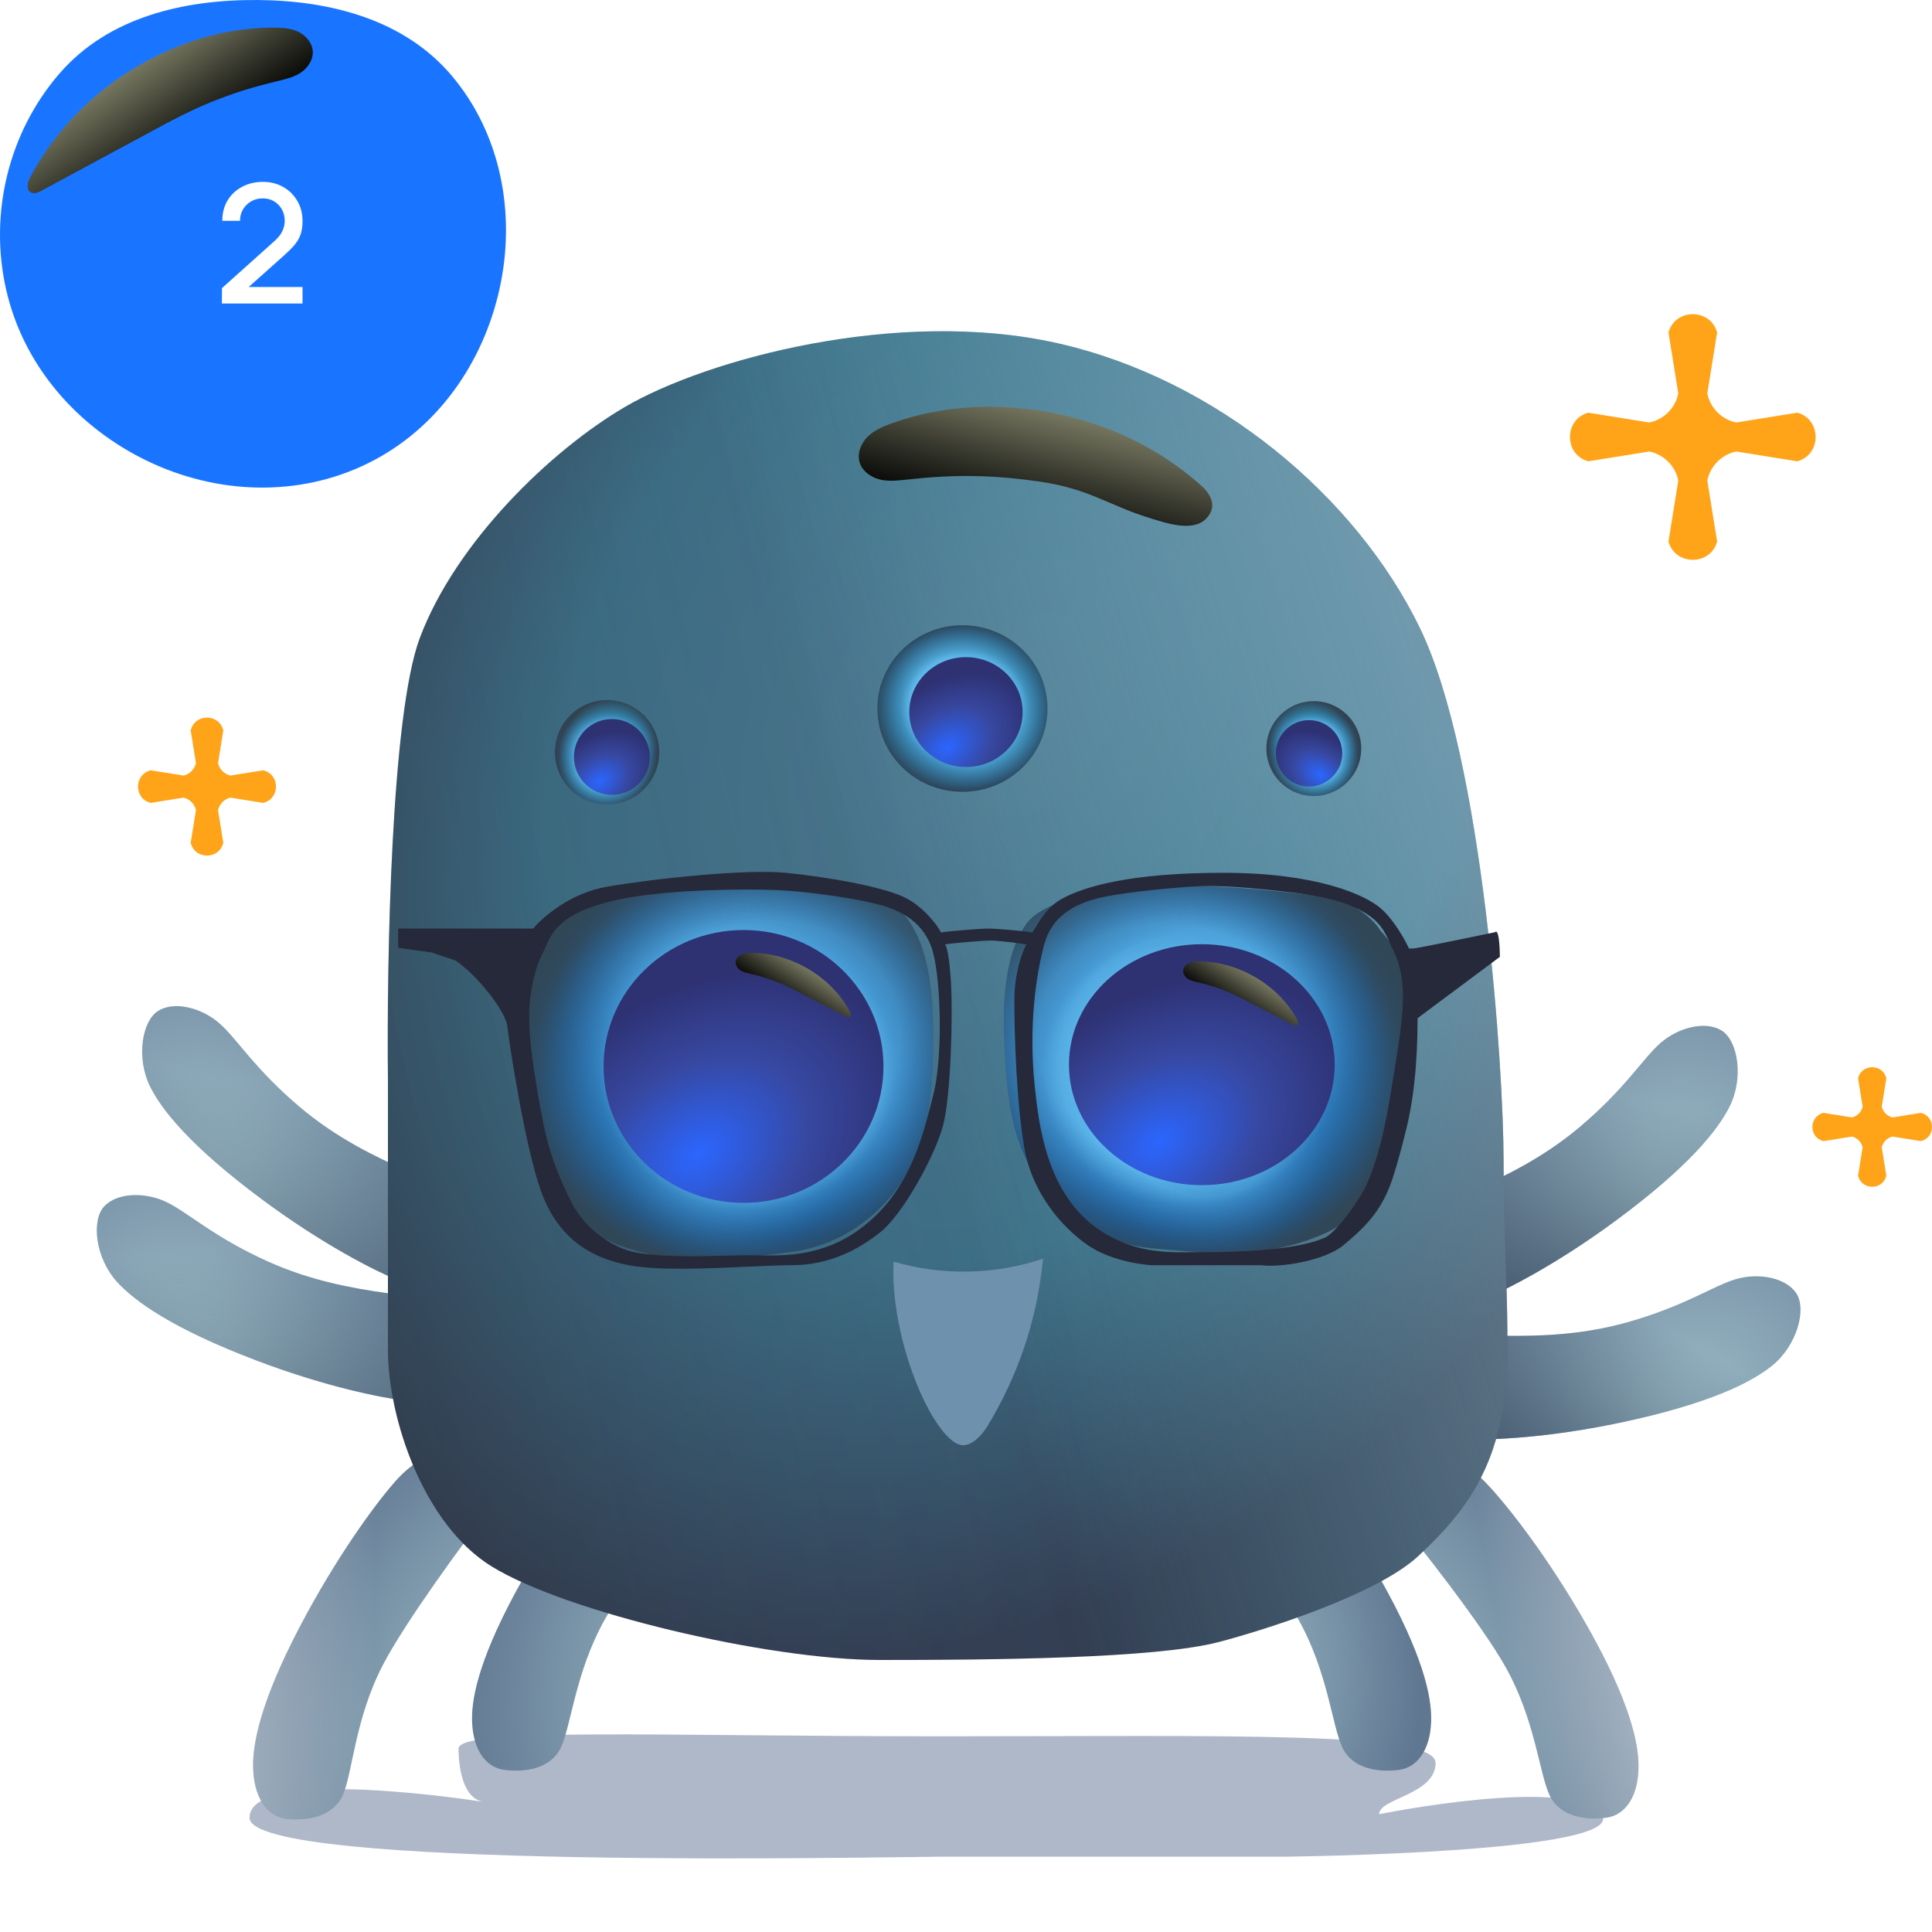 <svg width="210" height="210" viewBox="0 0 210 210" fill="none" xmlns="http://www.w3.org/2000/svg">
<g clip-path="url(#clip0_1425_535)">
<path fill-rule="evenodd" clip-rule="evenodd" d="M27.963 0.001C35.913 0.051 43.961 2.132 49.106 8.232C54.432 14.546 56.078 23.163 54.329 31.257C52.556 39.458 47.491 46.666 40 50.356C32.453 54.074 23.624 53.758 16.04 50.117C8.419 46.458 2.542 39.756 0.665 31.471C-1.212 23.188 0.935 14.365 6.487 7.965C11.766 1.879 19.936 -0.049 27.963 0.001Z" fill="#1975FF"/>
<g style="mix-blend-mode:screen">
<path d="M29.682 3C30.604 3 31.548 3.047 32.402 3.442C33.234 3.838 33.953 4.653 33.998 5.608C34.043 6.586 33.368 7.494 32.559 7.983C31.75 8.472 30.783 8.658 29.862 8.891C25.523 9.939 22.084 11.266 18.127 13.384C13.586 15.829 9.046 18.274 4.527 20.719C4.145 20.928 3.65 21.138 3.291 20.882C2.796 20.533 3.021 19.741 3.313 19.205C7.067 12.197 13.362 7.121 20.645 4.56C23.522 3.559 26.602 3 29.682 3Z" fill="url(#paint0_linear_1425_535)"/>
</g>
<path d="M24.118 32.991L24.127 31.317L29.77 26.259C30.226 25.857 30.535 25.473 30.697 25.107C30.865 24.741 30.949 24.375 30.949 24.009C30.949 23.547 30.847 23.133 30.643 22.767C30.439 22.395 30.157 22.101 29.797 21.885C29.437 21.669 29.023 21.561 28.555 21.561C28.075 21.561 27.646 21.675 27.268 21.903C26.896 22.125 26.605 22.422 26.395 22.794C26.185 23.166 26.083 23.568 26.089 24H24.163C24.163 23.16 24.352 22.425 24.73 21.795C25.114 21.159 25.639 20.664 26.305 20.31C26.971 19.95 27.733 19.77 28.591 19.77C29.407 19.77 30.139 19.956 30.787 20.328C31.435 20.694 31.945 21.198 32.317 21.84C32.695 22.482 32.884 23.214 32.884 24.036C32.884 24.63 32.806 25.134 32.65 25.548C32.494 25.962 32.26 26.346 31.948 26.7C31.636 27.054 31.246 27.438 30.778 27.852L26.422 31.74L26.215 31.2H32.884V32.991H24.118Z" fill="white"/>
<path d="M205.035 117.209C204.646 115.597 202.354 115.597 201.965 117.209L202.461 120.296C202.322 120.872 201.872 121.322 201.296 121.461L198.209 120.965C196.597 121.354 196.597 123.646 198.209 124.035L201.296 123.539C201.872 123.678 202.322 124.128 202.461 124.704L201.965 127.791C202.354 129.403 204.646 129.403 205.035 127.791L204.539 124.704C204.678 124.128 205.128 123.678 205.704 123.539L208.791 124.035C210.403 123.646 210.403 121.354 208.791 120.965L205.704 121.461C205.128 121.322 204.678 120.872 204.539 120.296L205.035 117.209Z" fill="#FFA319"/>
<path d="M187.307 36.103C186.469 32.632 181.531 32.632 180.693 36.103L181.762 42.754C181.462 43.994 180.494 44.962 179.253 45.262L172.603 44.193C169.132 45.031 169.132 49.969 172.603 50.807L179.253 49.738C180.494 50.038 181.462 51.006 181.762 52.246L180.693 58.897C181.531 62.368 186.469 62.368 187.307 58.897L186.238 52.246C186.538 51.006 187.506 50.038 188.747 49.738L195.397 50.807C198.868 49.969 198.868 45.031 195.397 44.193L188.747 45.262C187.506 44.962 186.538 43.994 186.238 42.754L187.307 36.103Z" fill="#FFA319" stroke="white" stroke-width="1.3"/>
<path d="M24.271 79.395C23.823 77.535 21.177 77.535 20.729 79.395L21.301 82.957C21.141 83.622 20.622 84.141 19.957 84.301L16.395 83.729C14.535 84.177 14.535 86.823 16.395 87.271L19.957 86.699C20.622 86.859 21.141 87.378 21.301 88.043L20.729 91.605C21.177 93.465 23.823 93.465 24.271 91.605L23.699 88.043C23.859 87.378 24.378 86.859 25.043 86.699L28.605 87.271C30.465 86.823 30.465 84.177 28.605 83.729L25.043 84.301C24.378 84.141 23.859 83.622 23.699 82.957L24.271 79.395Z" fill="#FFA319"/>
<g filter="url(#filter0_f_1425_535)">
<path d="M102.429 188.728C132.943 188.728 156.043 188.151 156.043 191.615C156.043 195.078 149.904 195.463 149.904 197.195C149.904 197.195 170.776 192.962 174.05 197.195C177.324 201.429 139.672 201.814 139.672 201.814H102.429C97.109 201.814 27.124 203.353 27.124 197.58C27.124 191.807 52.499 195.848 52.499 195.848C49.86 195.354 49.839 190.642 49.839 190.075C49.839 187.737 71.915 188.728 102.429 188.728Z" fill="#AFB8C9"/>
</g>
<path d="M33.364 175.363C37.267 168.201 41.315 162.777 43.339 160.607C45.767 158.003 50.053 156.309 51.579 158.003C52.967 159.044 53.314 162.343 53.314 163.862C50.423 167.623 44.033 176.318 41.604 181.005C38.568 186.864 38.327 192.723 37.267 195.11C36.207 197.497 33.364 197.931 31.195 197.714C29.027 197.497 27.509 195.327 27.509 191.855C27.509 189.034 28.619 184.068 33.364 175.363Z" fill="url(#paint1_radial_1425_535)"/>
<path d="M33.364 175.363C37.267 168.201 41.315 162.777 43.339 160.607C45.767 158.003 50.053 156.309 51.579 158.003C52.967 159.044 53.314 162.343 53.314 163.862C50.423 167.623 44.033 176.318 41.604 181.005C38.568 186.864 38.327 192.723 37.267 195.11C36.207 197.497 33.364 197.931 31.195 197.714C29.027 197.497 27.509 195.327 27.509 191.855C27.509 189.034 28.619 184.068 33.364 175.363Z" fill="url(#paint2_linear_1425_535)"/>
<path d="M171.716 175.343C167.588 168.323 163.372 163.039 161.282 160.939C158.773 158.418 154.439 156.866 152.97 158.605C151.617 159.689 151.377 162.992 151.425 164.507C154.433 168.168 161.093 176.639 163.668 181.238C166.888 186.987 167.316 192.825 168.451 195.173C169.587 197.521 172.44 197.863 174.598 197.577C176.756 197.291 178.203 195.077 178.091 191.612C178.001 188.797 176.733 183.877 171.716 175.343Z" fill="url(#paint3_radial_1425_535)"/>
<path d="M171.716 175.343C167.588 168.323 163.372 163.039 161.282 160.939C158.773 158.418 154.439 156.866 152.97 158.605C151.617 159.689 151.377 162.992 151.425 164.507C154.433 168.168 161.093 176.639 163.668 181.238C166.888 186.987 167.316 192.825 168.451 195.173C169.587 197.521 172.44 197.863 174.598 197.577C176.756 197.291 178.203 195.077 178.091 191.612C178.001 188.797 176.733 183.877 171.716 175.343Z" fill="url(#paint4_linear_1425_535)"/>
<path d="M149.184 170.143C145.057 163.122 140.841 157.839 138.75 155.739C136.242 153.218 131.908 151.665 130.438 153.405C129.086 154.489 128.845 157.791 128.894 159.307C131.902 162.968 138.561 171.438 141.137 176.038C144.356 181.787 144.785 187.625 145.92 189.973C147.055 192.321 149.908 192.663 152.067 192.377C154.225 192.091 155.671 189.876 155.56 186.412C155.469 183.597 154.202 178.677 149.184 170.143Z" fill="url(#paint5_radial_1425_535)"/>
<path d="M57.689 170.143C61.816 163.122 66.032 157.839 68.123 155.739C70.632 153.218 74.966 151.665 76.435 153.405C77.787 154.489 78.028 157.791 77.979 159.307C74.971 162.968 68.312 171.438 65.736 176.038C62.517 181.787 62.088 187.625 60.953 189.973C59.818 192.321 56.965 192.663 54.806 192.377C52.648 192.091 51.202 189.876 51.313 186.412C51.404 183.597 52.672 178.677 57.689 170.143Z" fill="url(#paint6_radial_1425_535)"/>
<path d="M28.616 130.474C35.106 135.272 40.663 138.094 43.34 139.196C46.551 140.517 51.948 140.533 52.48 138.372C53.187 136.854 53.891 133.65 51.556 131.06C49.222 128.471 40.494 126.963 32.699 120.42C27.681 116.208 25.779 112.905 23.82 111.205C21.86 109.505 18.904 108.784 17.171 109.888C15.437 110.992 14.767 114.993 16.316 118.112C17.574 120.646 20.727 124.642 28.616 130.474Z" fill="url(#paint7_radial_1425_535)"/>
<path d="M28.616 130.474C35.106 135.272 40.663 138.094 43.34 139.196C46.551 140.517 51.948 140.533 52.48 138.372C53.187 136.854 53.891 133.65 51.556 131.06C49.222 128.471 40.494 126.963 32.699 120.42C27.681 116.208 25.779 112.905 23.82 111.205C21.86 109.505 18.904 108.784 17.171 109.888C15.437 110.992 14.767 114.993 16.316 118.112C17.574 120.646 20.727 124.642 28.616 130.474Z" fill="url(#paint8_linear_1425_535)"/>
<path d="M27.882 147.885C35.427 150.747 41.54 151.961 44.415 152.297C47.864 152.7 53.062 151.256 52.989 149.031C53.258 147.379 53.068 144.104 50.12 142.243C47.171 140.383 38.363 141.292 29.088 137.102C23.119 134.406 20.394 131.741 18.047 130.635C15.7 129.528 12.661 129.634 11.291 131.166C9.922 132.697 10.36 136.729 12.696 139.313C14.593 141.412 18.71 144.406 27.882 147.885Z" fill="url(#paint9_radial_1425_535)"/>
<path d="M27.882 147.885C35.427 150.747 41.54 151.961 44.415 152.297C47.864 152.7 53.062 151.256 52.989 149.031C53.258 147.379 53.068 144.104 50.12 142.243C47.171 140.383 38.363 141.292 29.088 137.102C23.119 134.406 20.394 131.741 18.047 130.635C15.7 129.528 12.661 129.634 11.291 131.166C9.922 132.697 10.36 136.729 12.696 139.313C14.593 141.412 18.71 144.406 27.882 147.885Z" fill="url(#paint10_linear_1425_535)"/>
<path d="M175.716 132.616C169.226 137.413 163.669 140.236 160.993 141.337C157.781 142.659 152.384 142.675 151.852 140.513C151.145 138.996 150.441 135.791 152.776 133.202C155.11 130.613 163.838 129.105 171.634 122.561C176.651 118.35 178.553 115.047 180.512 113.347C182.472 111.646 185.427 110.926 187.161 112.03C188.895 113.134 189.565 117.134 188.016 120.253C186.758 122.788 183.605 126.784 175.716 132.616Z" fill="url(#paint11_radial_1425_535)"/>
<path d="M175.716 132.616C169.226 137.413 163.669 140.236 160.993 141.337C157.781 142.659 152.384 142.675 151.852 140.513C151.145 138.996 150.441 135.791 152.776 133.202C155.11 130.613 163.838 129.105 171.634 122.561C176.651 118.35 178.553 115.047 180.512 113.347C182.472 111.646 185.427 110.926 187.161 112.03C188.895 113.134 189.565 117.134 188.016 120.253C186.758 122.788 183.605 126.784 175.716 132.616Z" fill="url(#paint12_linear_1425_535)"/>
<path d="M176.324 154.595C168.431 156.276 162.204 156.546 159.312 156.44C155.842 156.314 150.924 154.096 151.334 151.908C151.319 150.234 152.006 147.027 155.203 145.636C158.4 144.245 166.968 146.484 176.772 143.754C183.081 141.997 186.18 139.778 188.668 139.041C191.156 138.305 194.144 138.872 195.265 140.594C196.385 142.316 195.339 146.235 192.637 148.433C190.442 150.219 185.918 152.551 176.324 154.595Z" fill="url(#paint13_radial_1425_535)"/>
<path d="M176.324 154.595C168.431 156.276 162.204 156.546 159.312 156.44C155.842 156.314 150.924 154.096 151.334 151.908C151.319 150.234 152.006 147.027 155.203 145.636C158.4 144.245 166.968 146.484 176.772 143.754C183.081 141.997 186.18 139.778 188.668 139.041C191.156 138.305 194.144 138.872 195.265 140.594C196.385 142.316 195.339 146.235 192.637 148.433C190.442 150.219 185.918 152.551 176.324 154.595Z" fill="url(#paint14_linear_1425_535)"/>
<path d="M154.121 169.171C149.617 173.329 137.447 177.183 132.466 178.483C125.537 180.29 107.808 180.432 95.653 180.432C83.499 180.432 61.508 175.245 53.427 170.254C46.065 165.707 42.167 154.23 42.167 146.651L42.167 117.418C42.022 104.426 42.513 77.662 45.632 69.347C49.529 58.953 59.85 48.961 67.936 44.228C76.814 39.031 97.602 33.401 114.926 37.299C132.25 41.197 147.408 53.972 154.337 68.264C161.267 82.555 163.432 116.552 163.432 126.08C163.432 135.608 164.377 147.734 163.432 152.931C162.212 159.644 159.751 163.974 154.121 169.171Z" fill="url(#paint15_radial_1425_535)"/>
<path d="M154.121 169.171C149.617 173.329 137.447 177.183 132.466 178.483C125.537 180.29 107.808 180.432 95.653 180.432C83.499 180.432 61.508 175.245 53.427 170.254C46.065 165.707 42.167 154.23 42.167 146.651L42.167 117.418C42.022 104.426 42.513 77.662 45.632 69.347C49.529 58.953 59.85 48.961 67.936 44.228C76.814 39.031 97.602 33.401 114.926 37.299C132.25 41.197 147.408 53.972 154.337 68.264C161.267 82.555 163.432 116.552 163.432 126.08C163.432 135.608 164.377 147.734 163.432 152.931C162.212 159.644 159.751 163.974 154.121 169.171Z" fill="url(#paint16_linear_1425_535)" fill-opacity="0.2"/>
<path d="M154.121 169.171C149.617 173.329 137.447 177.183 132.466 178.483C125.537 180.29 107.808 180.432 95.653 180.432C83.499 180.432 61.508 175.245 53.427 170.254C46.065 165.707 42.167 154.23 42.167 146.651L42.167 117.418C42.022 104.426 42.513 77.662 45.632 69.347C49.529 58.953 59.85 48.961 67.936 44.228C76.814 39.031 97.602 33.401 114.926 37.299C132.25 41.197 147.408 53.972 154.337 68.264C161.267 82.555 163.432 116.552 163.432 126.08C163.432 135.608 164.377 147.734 163.432 152.931C162.212 159.644 159.751 163.974 154.121 169.171Z" fill="url(#paint17_linear_1425_535)" fill-opacity="0.4"/>
<g style="mix-blend-mode:screen">
<path d="M97.021 45.98C96.054 46.323 95.08 46.722 94.328 47.446C93.599 48.161 93.141 49.264 93.441 50.26C93.749 51.28 94.787 51.96 95.814 52.161C96.841 52.361 97.922 52.193 98.974 52.089C103.907 51.55 107.999 51.631 112.92 52.333C118.574 53.151 120.42 54.947 125.264 56.4C126.717 56.836 129.624 57.853 131.077 56.4C132.411 55.066 131.561 53.668 130.58 52.792C124.093 47.001 115.643 44.136 107.07 44.219C103.687 44.262 100.252 44.835 97.021 45.98Z" fill="url(#paint18_linear_1425_535)"/>
</g>
<path d="M65.877 97.839C62.236 98.357 60.025 100.791 59.374 101.943C58.58 102.807 56.947 105.226 56.774 107.991C56.557 111.446 57.641 121.166 59.374 126.566C61.108 131.966 63.926 134.558 69.562 136.07C75.197 137.582 80.833 136.718 86.034 136.07C91.236 135.422 95.788 132.182 98.389 127.862C100.99 123.542 101.424 119.09 101.424 112.094C101.424 106.695 100.557 102.159 98.389 99.567C96.222 96.975 88.852 95.895 82.133 96.111C75.414 96.327 70.429 97.191 65.877 97.839Z" fill="url(#paint19_radial_1425_535)"/>
<path d="M65.877 97.839C62.236 98.357 60.025 100.791 59.374 101.943C58.58 102.807 56.947 105.226 56.774 107.991C56.557 111.446 57.641 121.166 59.374 126.566C61.108 131.966 63.926 134.558 69.562 136.07C75.197 137.582 80.833 136.718 86.034 136.07C91.236 135.422 95.788 132.182 98.389 127.862C100.99 123.542 101.424 119.09 101.424 112.094C101.424 106.695 100.557 102.159 98.389 99.567C96.222 96.975 88.852 95.895 82.133 96.111C75.414 96.327 70.429 97.191 65.877 97.839Z" fill="url(#paint20_diamond_1425_535)" fill-opacity="0.4"/>
<path d="M65.877 97.839C62.236 98.357 60.025 100.791 59.374 101.943C58.58 102.807 56.947 105.226 56.774 107.991C56.557 111.446 57.641 121.166 59.374 126.566C61.108 131.966 63.926 134.558 69.562 136.07C75.197 137.582 80.833 136.718 86.034 136.07C91.236 135.422 95.788 132.182 98.389 127.862C100.99 123.542 101.424 119.09 101.424 112.094C101.424 106.695 100.557 102.159 98.389 99.567C96.222 96.975 88.852 95.895 82.133 96.111C75.414 96.327 70.429 97.191 65.877 97.839Z" fill="url(#paint21_diamond_1425_535)" fill-opacity="0.4"/>
<path d="M65.877 97.839C62.236 98.357 60.025 100.791 59.374 101.943C58.58 102.807 56.947 105.226 56.774 107.991C56.557 111.446 57.641 121.166 59.374 126.566C61.108 131.966 63.926 134.558 69.562 136.07C75.197 137.582 80.833 136.718 86.034 136.07C91.236 135.422 95.788 132.182 98.389 127.862C100.99 123.542 101.424 119.09 101.424 112.094C101.424 106.695 100.557 102.159 98.389 99.567C96.222 96.975 88.852 95.895 82.133 96.111C75.414 96.327 70.429 97.191 65.877 97.839Z" fill="url(#paint22_diamond_1425_535)" fill-opacity="0.4"/>
<path d="M143.535 97.388C147.13 97.763 149.392 100.072 150.073 101.179C150.885 101.999 152.578 104.315 152.85 107.024C153.19 110.41 152.484 119.997 150.98 125.365C149.476 130.732 146.804 133.382 141.324 135.075C135.845 136.767 130.278 136.126 125.144 135.681C120.011 135.237 115.421 132.222 112.707 128.075C109.993 123.928 109.404 119.571 109.146 112.7C108.947 107.396 109.631 102.909 111.665 100.283C113.698 97.657 120.897 96.325 127.504 96.29C134.112 96.254 139.04 96.919 143.535 97.388Z" fill="url(#paint23_radial_1425_535)"/>
<path d="M143.535 97.388C147.13 97.763 149.392 100.072 150.073 101.179C150.885 101.999 152.578 104.315 152.85 107.024C153.19 110.41 152.484 119.997 150.98 125.365C149.476 130.732 146.804 133.382 141.324 135.075C135.845 136.767 130.278 136.126 125.144 135.681C120.011 135.237 115.421 132.222 112.707 128.075C109.993 123.928 109.404 119.571 109.146 112.7C108.947 107.396 109.631 102.909 111.665 100.283C113.698 97.657 120.897 96.325 127.504 96.29C134.112 96.254 139.04 96.919 143.535 97.388Z" fill="url(#paint24_diamond_1425_535)" fill-opacity="0.4"/>
<path d="M143.535 97.388C147.13 97.763 149.392 100.072 150.073 101.179C150.885 101.999 152.578 104.315 152.85 107.024C153.19 110.41 152.484 119.997 150.98 125.365C149.476 130.732 146.804 133.382 141.324 135.075C135.845 136.767 130.278 136.126 125.144 135.681C120.011 135.237 115.421 132.222 112.707 128.075C109.993 123.928 109.404 119.571 109.146 112.7C108.947 107.396 109.631 102.909 111.665 100.283C113.698 97.657 120.897 96.325 127.504 96.29C134.112 96.254 139.04 96.919 143.535 97.388Z" fill="url(#paint25_diamond_1425_535)" fill-opacity="0.4"/>
<path d="M143.535 97.388C147.13 97.763 149.392 100.072 150.073 101.179C150.885 101.999 152.578 104.315 152.85 107.024C153.19 110.41 152.484 119.997 150.98 125.365C149.476 130.732 146.804 133.382 141.324 135.075C135.845 136.767 130.278 136.126 125.144 135.681C120.011 135.237 115.421 132.222 112.707 128.075C109.993 123.928 109.404 119.571 109.146 112.7C108.947 107.396 109.631 102.909 111.665 100.283C113.698 97.657 120.897 96.325 127.504 96.29C134.112 96.254 139.04 96.919 143.535 97.388Z" fill="url(#paint26_diamond_1425_535)" fill-opacity="0.4"/>
<g filter="url(#filter1_i_1425_535)">
<path fill-rule="evenodd" clip-rule="evenodd" d="M56.955 100.931H42.277V103.019L45.907 103.53L48.502 104.396C51.025 106.128 53.971 109.982 54.144 111.541C54.361 113.489 56.09 124.748 57.82 129.511C59.55 134.275 62.794 136.656 67.335 137.522C70.536 138.133 75.993 137.883 80.374 137.682C82.208 137.598 83.854 137.522 85.066 137.522C89.175 137.522 92.418 135.79 94.797 133.842C97.175 131.893 100.635 125.614 101.5 122.366C102.365 119.119 102.581 110.242 102.365 106.777C102.192 104.006 101.933 102.88 101.716 102.664C102.293 102.519 105.977 102.231 106.669 102.231C107.361 102.231 109.903 102.519 110.551 102.664C110.119 103.458 109.254 105.781 109.254 108.726C109.254 112.407 109.47 119.768 110.335 124.748C111.2 129.728 114.444 133.409 117.255 135.357C119.504 136.916 122.805 137.45 124.174 137.522H136.067C138.158 137.811 142.969 137.044 145.014 135.357C147.757 133.095 149.365 131.293 150.473 127.764C150.85 126.564 151.289 125.055 151.885 122.609C152.966 118.172 153.082 113.363 153.082 110.675L162.029 104.007C162.029 104.007 162.029 100.794 161.493 101.329C161.493 101.329 153.06 103.097 152.582 103.097H152.15C151.718 102.158 150.507 99.979 149.123 98.766C147.393 97.251 142.122 94.869 131.959 94.869C121.796 94.869 116.822 96.385 114.444 97.684C112.952 98.498 112.161 99.809 111.61 100.72C111.458 100.972 111.325 101.193 111.2 101.365C110.624 101.22 107.318 100.931 106.453 100.931C105.588 100.931 101.933 101.22 101.284 101.365C100.996 100.715 99.511 98.723 97.608 97.684C95.229 96.385 88.742 95.302 84.418 94.869C80.093 94.436 69.93 95.519 64.956 96.385C60.977 97.078 57.965 99.705 56.955 100.931ZM61.064 99.632C59.304 100.717 58.833 101.757 58.252 103.041C58.12 103.335 57.981 103.641 57.82 103.963C56.955 105.695 56.523 108.639 56.523 110.025C56.523 111.757 56.523 113.273 57.388 118.469C58.253 123.666 58.902 126.264 61.064 130.594C62.794 134.058 66.109 135.646 67.551 136.007C70.266 136.687 74.979 136.566 78.24 136.483C79.135 136.46 79.92 136.44 80.525 136.44C80.823 136.44 81.141 136.445 81.477 136.451C84.307 136.499 88.397 136.567 92.418 133.625C97.673 129.78 99.15 124.043 100.203 119.951C100.277 119.665 100.348 119.387 100.419 119.119C101.5 115.005 101.284 106.777 100.419 103.53C99.554 100.282 96.959 98.983 94.581 98.333C92.202 97.684 87.661 97.034 84.634 96.818C81.606 96.601 74.903 96.601 69.497 97.251C65.172 97.77 62.578 98.7 61.064 99.632ZM150.058 102.482C149.501 101.255 149.05 100.26 147.361 99.224C145.909 98.332 143.757 97.531 139.608 97.034C134.422 96.413 131.187 96.178 128.283 96.385C125.378 96.592 120.381 97.075 118.099 97.696C115.817 98.317 113.327 99.559 112.497 102.664C111.668 105.768 110.768 111.324 111.47 118.045C111.893 122.091 112.705 129.476 118.099 133.409C121.956 136.221 125.88 136.156 128.596 136.11C128.918 136.105 129.223 136.1 129.508 136.1C129.714 136.1 129.951 136.1 130.213 136.101C133.384 136.107 140.295 135.879 143.121 134.466C144.152 133.951 146.783 130.645 147.761 128.28C148.827 125.702 149.559 122.613 150.178 118.763C150.269 118.193 150.366 117.593 150.473 116.954C151.303 111.986 151.501 109.949 151.501 108.293C151.501 106.968 151.303 105.019 150.473 103.363C150.318 103.055 150.186 102.763 150.058 102.482Z" fill="#262939"/>
</g>
<ellipse cx="104.612" cy="77.014" rx="9.244" ry="9.051" fill="url(#paint27_radial_1425_535)"/>
<ellipse cx="104.612" cy="77.014" rx="9.244" ry="9.051" fill="url(#paint28_diamond_1425_535)" fill-opacity="0.4"/>
<ellipse cx="104.612" cy="77.014" rx="9.244" ry="9.051" fill="url(#paint29_diamond_1425_535)" fill-opacity="0.4"/>
<ellipse cx="104.612" cy="77.014" rx="9.244" ry="9.051" fill="url(#paint30_diamond_1425_535)" fill-opacity="0.4"/>
<circle cx="65.991" cy="81.763" r="5.671" fill="url(#paint31_radial_1425_535)"/>
<circle cx="65.991" cy="81.763" r="5.671" fill="url(#paint32_diamond_1425_535)" fill-opacity="0.4"/>
<circle cx="65.991" cy="81.763" r="5.671" fill="url(#paint33_diamond_1425_535)" fill-opacity="0.4"/>
<circle cx="65.991" cy="81.763" r="5.671" fill="url(#paint34_diamond_1425_535)" fill-opacity="0.4"/>
<circle cx="5.155" cy="5.155" r="5.155" transform="matrix(-1 0 0 1 147.96 76.211)" fill="url(#paint35_radial_1425_535)"/>
<circle cx="5.155" cy="5.155" r="5.155" transform="matrix(-1 0 0 1 147.96 76.211)" fill="url(#paint36_diamond_1425_535)" fill-opacity="0.4"/>
<circle cx="5.155" cy="5.155" r="5.155" transform="matrix(-1 0 0 1 147.96 76.211)" fill="url(#paint37_diamond_1425_535)" fill-opacity="0.4"/>
<circle cx="5.155" cy="5.155" r="5.155" transform="matrix(-1 0 0 1 147.96 76.211)" fill="url(#paint38_diamond_1425_535)" fill-opacity="0.4"/>
<g filter="url(#filter2_di_1425_535)">
<ellipse cx="104.997" cy="77.4" rx="6.162" ry="5.97" fill="url(#paint39_diamond_1425_535)"/>
</g>
<g filter="url(#filter3_di_1425_535)">
<circle cx="66.507" cy="82.278" r="4.124" fill="url(#paint40_diamond_1425_535)"/>
</g>
<g filter="url(#filter4_di_1425_535)">
<circle cx="3.609" cy="3.609" r="3.609" transform="matrix(-1 0 0 1 145.898 78.273)" fill="url(#paint41_diamond_1425_535)"/>
</g>
<g filter="url(#filter5_di_1425_535)">
<ellipse cx="80.818" cy="115.918" rx="15.213" ry="14.828" fill="url(#paint42_diamond_1425_535)"/>
</g>
<g filter="url(#filter6_di_1425_535)">
<ellipse cx="130.634" cy="115.726" rx="14.443" ry="13.095" fill="url(#paint43_diamond_1425_535)"/>
</g>
<g style="mix-blend-mode:screen">
<path d="M130.353 104.5C129.981 104.5 129.6 104.518 129.256 104.672C128.92 104.826 128.63 105.143 128.612 105.514C128.594 105.894 128.866 106.248 129.192 106.438C129.519 106.628 129.908 106.7 130.28 106.791C132.029 107.198 133.416 107.714 135.012 108.538C136.843 109.489 138.674 110.44 140.496 111.391C140.65 111.472 140.849 111.554 140.994 111.454C141.193 111.318 141.103 111.01 140.985 110.802C139.471 108.077 136.933 106.103 133.996 105.107C132.836 104.717 131.594 104.5 130.353 104.5Z" fill="url(#paint44_linear_1425_535)"/>
</g>
<g style="mix-blend-mode:screen">
<path d="M81.711 103.571C81.339 103.571 80.959 103.589 80.614 103.743C80.279 103.897 79.989 104.214 79.971 104.585C79.953 104.966 80.224 105.319 80.551 105.509C80.877 105.699 81.267 105.772 81.638 105.862C83.388 106.27 84.775 106.786 86.37 107.61C88.201 108.56 90.032 109.511 91.854 110.462C92.008 110.543 92.207 110.625 92.353 110.525C92.552 110.39 92.461 110.082 92.343 109.873C90.83 107.148 88.292 105.174 85.355 104.178C84.195 103.789 82.953 103.571 81.711 103.571Z" fill="url(#paint45_linear_1425_535)"/>
</g>
<g filter="url(#filter7_ii_1425_535)">
<path d="M112.371 137.816C107.16 139.564 101.384 139.69 96.131 138.132C95.802 144.362 98.344 152.2 101.021 155.948C101.557 156.698 102.628 158.09 103.699 158.09C104.769 158.09 105.827 156.863 106.376 155.948C109.589 150.593 111.696 144.715 112.371 137.816Z" fill="#6E91AE"/>
</g>
</g>
<defs>
<filter id="filter0_f_1425_535" x="16.124" y="177.52" width="169.128" height="35.48" filterUnits="userSpaceOnUse" color-interpolation-filters="sRGB">
<feFlood flood-opacity="0" result="BackgroundImageFix"/>
<feBlend mode="normal" in="SourceGraphic" in2="BackgroundImageFix" result="shape"/>
<feGaussianBlur stdDeviation="5.5" result="effect1_foregroundBlur_1425_535"/>
</filter>
<filter id="filter1_i_1425_535" x="42.277" y="94.77" width="120.751" height="43.137" filterUnits="userSpaceOnUse" color-interpolation-filters="sRGB">
<feFlood flood-opacity="0" result="BackgroundImageFix"/>
<feBlend mode="normal" in="SourceGraphic" in2="BackgroundImageFix" result="shape"/>
<feColorMatrix in="SourceAlpha" type="matrix" values="0 0 0 0 0 0 0 0 0 0 0 0 0 0 0 0 0 0 127 0" result="hardAlpha"/>
<feOffset dx="1"/>
<feGaussianBlur stdDeviation="1"/>
<feComposite in2="hardAlpha" operator="arithmetic" k2="-1" k3="1"/>
<feColorMatrix type="matrix" values="0 0 0 0 0.407 0 0 0 0 0.61 0 0 0 0 0.921 0 0 0 1 0"/>
<feBlend mode="normal" in2="shape" result="effect1_innerShadow_1425_535"/>
</filter>
<filter id="filter2_di_1425_535" x="93.835" y="66.43" width="22.325" height="21.939" filterUnits="userSpaceOnUse" color-interpolation-filters="sRGB">
<feFlood flood-opacity="0" result="BackgroundImageFix"/>
<feColorMatrix in="SourceAlpha" type="matrix" values="0 0 0 0 0 0 0 0 0 0 0 0 0 0 0 0 0 0 127 0" result="hardAlpha"/>
<feOffset/>
<feGaussianBlur stdDeviation="2.5"/>
<feComposite in2="hardAlpha" operator="out"/>
<feColorMatrix type="matrix" values="0 0 0 0 0.3 0 0 0 0 0.832 0 0 0 0 1 0 0 0 0.4 0"/>
<feBlend mode="normal" in2="BackgroundImageFix" result="effect1_dropShadow_1425_535"/>
<feBlend mode="normal" in="SourceGraphic" in2="effect1_dropShadow_1425_535" result="shape"/>
<feColorMatrix in="SourceAlpha" type="matrix" values="0 0 0 0 0 0 0 0 0 0 0 0 0 0 0 0 0 0 127 0" result="hardAlpha"/>
<feOffset/>
<feGaussianBlur stdDeviation="2"/>
<feComposite in2="hardAlpha" operator="arithmetic" k2="-1" k3="1"/>
<feColorMatrix type="matrix" values="0 0 0 0 0.31 0 0 0 0 0.675 0 0 0 0 0.886 0 0 0 1 0"/>
<feBlend mode="normal" in2="shape" result="effect2_innerShadow_1425_535"/>
</filter>
<filter id="filter3_di_1425_535" x="57.383" y="73.153" width="18.248" height="18.248" filterUnits="userSpaceOnUse" color-interpolation-filters="sRGB">
<feFlood flood-opacity="0" result="BackgroundImageFix"/>
<feColorMatrix in="SourceAlpha" type="matrix" values="0 0 0 0 0 0 0 0 0 0 0 0 0 0 0 0 0 0 127 0" result="hardAlpha"/>
<feOffset/>
<feGaussianBlur stdDeviation="2.5"/>
<feComposite in2="hardAlpha" operator="out"/>
<feColorMatrix type="matrix" values="0 0 0 0 0.3 0 0 0 0 0.832 0 0 0 0 1 0 0 0 0.4 0"/>
<feBlend mode="normal" in2="BackgroundImageFix" result="effect1_dropShadow_1425_535"/>
<feBlend mode="normal" in="SourceGraphic" in2="effect1_dropShadow_1425_535" result="shape"/>
<feColorMatrix in="SourceAlpha" type="matrix" values="0 0 0 0 0 0 0 0 0 0 0 0 0 0 0 0 0 0 127 0" result="hardAlpha"/>
<feOffset/>
<feGaussianBlur stdDeviation="1.5"/>
<feComposite in2="hardAlpha" operator="arithmetic" k2="-1" k3="1"/>
<feColorMatrix type="matrix" values="0 0 0 0 0.31 0 0 0 0 0.675 0 0 0 0 0.886 0 0 0 1 0"/>
<feBlend mode="normal" in2="shape" result="effect2_innerShadow_1425_535"/>
</filter>
<filter id="filter4_di_1425_535" x="133.681" y="73.273" width="17.218" height="17.218" filterUnits="userSpaceOnUse" color-interpolation-filters="sRGB">
<feFlood flood-opacity="0" result="BackgroundImageFix"/>
<feColorMatrix in="SourceAlpha" type="matrix" values="0 0 0 0 0 0 0 0 0 0 0 0 0 0 0 0 0 0 127 0" result="hardAlpha"/>
<feOffset/>
<feGaussianBlur stdDeviation="2.5"/>
<feComposite in2="hardAlpha" operator="out"/>
<feColorMatrix type="matrix" values="0 0 0 0 0.3 0 0 0 0 0.832 0 0 0 0 1 0 0 0 0.4 0"/>
<feBlend mode="normal" in2="BackgroundImageFix" result="effect1_dropShadow_1425_535"/>
<feBlend mode="normal" in="SourceGraphic" in2="effect1_dropShadow_1425_535" result="shape"/>
<feColorMatrix in="SourceAlpha" type="matrix" values="0 0 0 0 0 0 0 0 0 0 0 0 0 0 0 0 0 0 127 0" result="hardAlpha"/>
<feOffset/>
<feGaussianBlur stdDeviation="1.5"/>
<feComposite in2="hardAlpha" operator="arithmetic" k2="-1" k3="1"/>
<feColorMatrix type="matrix" values="0 0 0 0 0.31 0 0 0 0 0.675 0 0 0 0 0.886 0 0 0 1 0"/>
<feBlend mode="normal" in2="shape" result="effect2_innerShadow_1425_535"/>
</filter>
<filter id="filter5_di_1425_535" x="60.605" y="96.09" width="40.427" height="39.656" filterUnits="userSpaceOnUse" color-interpolation-filters="sRGB">
<feFlood flood-opacity="0" result="BackgroundImageFix"/>
<feColorMatrix in="SourceAlpha" type="matrix" values="0 0 0 0 0 0 0 0 0 0 0 0 0 0 0 0 0 0 127 0" result="hardAlpha"/>
<feOffset/>
<feGaussianBlur stdDeviation="2.5"/>
<feComposite in2="hardAlpha" operator="out"/>
<feColorMatrix type="matrix" values="0 0 0 0 0.3 0 0 0 0 0.832 0 0 0 0 1 0 0 0 0.4 0"/>
<feBlend mode="normal" in2="BackgroundImageFix" result="effect1_dropShadow_1425_535"/>
<feBlend mode="normal" in="SourceGraphic" in2="effect1_dropShadow_1425_535" result="shape"/>
<feColorMatrix in="SourceAlpha" type="matrix" values="0 0 0 0 0 0 0 0 0 0 0 0 0 0 0 0 0 0 127 0" result="hardAlpha"/>
<feOffset/>
<feGaussianBlur stdDeviation="1"/>
<feComposite in2="hardAlpha" operator="arithmetic" k2="-1" k3="1"/>
<feColorMatrix type="matrix" values="0 0 0 0 0.31 0 0 0 0 0.675 0 0 0 0 0.886 0 0 0 1 0"/>
<feBlend mode="normal" in2="shape" result="effect2_innerShadow_1425_535"/>
</filter>
<filter id="filter6_di_1425_535" x="111.19" y="97.631" width="38.887" height="36.19" filterUnits="userSpaceOnUse" color-interpolation-filters="sRGB">
<feFlood flood-opacity="0" result="BackgroundImageFix"/>
<feColorMatrix in="SourceAlpha" type="matrix" values="0 0 0 0 0 0 0 0 0 0 0 0 0 0 0 0 0 0 127 0" result="hardAlpha"/>
<feOffset/>
<feGaussianBlur stdDeviation="2.5"/>
<feComposite in2="hardAlpha" operator="out"/>
<feColorMatrix type="matrix" values="0 0 0 0 0.3 0 0 0 0 0.832 0 0 0 0 1 0 0 0 0.4 0"/>
<feBlend mode="normal" in2="BackgroundImageFix" result="effect1_dropShadow_1425_535"/>
<feBlend mode="normal" in="SourceGraphic" in2="effect1_dropShadow_1425_535" result="shape"/>
<feColorMatrix in="SourceAlpha" type="matrix" values="0 0 0 0 0 0 0 0 0 0 0 0 0 0 0 0 0 0 127 0" result="hardAlpha"/>
<feOffset/>
<feGaussianBlur stdDeviation="1"/>
<feComposite in2="hardAlpha" operator="arithmetic" k2="-1" k3="1"/>
<feColorMatrix type="matrix" values="0 0 0 0 0.31 0 0 0 0 0.675 0 0 0 0 0.886 0 0 0 1 0"/>
<feBlend mode="normal" in2="shape" result="effect2_innerShadow_1425_535"/>
</filter>
<filter id="filter7_ii_1425_535" x="96.103" y="135.816" width="17.268" height="24.273" filterUnits="userSpaceOnUse" color-interpolation-filters="sRGB">
<feFlood flood-opacity="0" result="BackgroundImageFix"/>
<feBlend mode="normal" in="SourceGraphic" in2="BackgroundImageFix" result="shape"/>
<feColorMatrix in="SourceAlpha" type="matrix" values="0 0 0 0 0 0 0 0 0 0 0 0 0 0 0 0 0 0 127 0" result="hardAlpha"/>
<feOffset dx="1" dy="-3"/>
<feGaussianBlur stdDeviation="1"/>
<feComposite in2="hardAlpha" operator="arithmetic" k2="-1" k3="1"/>
<feColorMatrix type="matrix" values="0 0 0 0 0.125 0 0 0 0 0.137 0 0 0 0 0.154 0 0 0 0.8 0"/>
<feBlend mode="normal" in2="shape" result="effect1_innerShadow_1425_535"/>
<feColorMatrix in="SourceAlpha" type="matrix" values="0 0 0 0 0 0 0 0 0 0 0 0 0 0 0 0 0 0 127 0" result="hardAlpha"/>
<feOffset dy="2"/>
<feGaussianBlur stdDeviation="1"/>
<feComposite in2="hardAlpha" operator="arithmetic" k2="-1" k3="1"/>
<feColorMatrix type="matrix" values="0 0 0 0 0.183 0 0 0 0 0.202 0 0 0 0 0.229 0 0 0 0.6 0"/>
<feBlend mode="normal" in2="effect1_innerShadow_1425_535" result="effect2_innerShadow_1425_535"/>
</filter>
<linearGradient id="paint0_linear_1425_535" x1="11.403" y1="1.648" x2="21.768" y2="16.89" gradientUnits="userSpaceOnUse">
<stop stop-color="#BABB98"/>
<stop offset="0.154" stop-color="#9C9D7F"/>
<stop offset="0.74" stop-color="#2C2D24"/>
<stop offset="1"/>
</linearGradient>
<radialGradient id="paint1_radial_1425_535" cx="0" cy="0" r="1" gradientUnits="userSpaceOnUse" gradientTransform="translate(59.405 184.271) rotate(-147.01) scale(31.846 39.336)">
<stop stop-color="#A5C5CF"/>
<stop offset="1" stop-color="#607791"/>
</radialGradient>
<linearGradient id="paint2_linear_1425_535" x1="3.438" y1="185.779" x2="40.783" y2="185.988" gradientUnits="userSpaceOnUse">
<stop stop-color="white"/>
<stop offset="1" stop-color="white" stop-opacity="0"/>
</linearGradient>
<radialGradient id="paint3_radial_1425_535" cx="0" cy="0" r="1" gradientUnits="userSpaceOnUse" gradientTransform="translate(145.998 185.068) rotate(-34.813) scale(31.81 39.28)">
<stop stop-color="#A5C5CF"/>
<stop offset="1" stop-color="#607791"/>
</radialGradient>
<linearGradient id="paint4_linear_1425_535" x1="196.278" y1="180.118" x2="164.648" y2="186.184" gradientUnits="userSpaceOnUse">
<stop stop-color="white"/>
<stop offset="1" stop-color="white" stop-opacity="0"/>
</linearGradient>
<radialGradient id="paint5_radial_1425_535" cx="0" cy="0" r="1" gradientUnits="userSpaceOnUse" gradientTransform="translate(128.796 178.5) rotate(-29.745) scale(24.187 29.867)">
<stop stop-color="#A5C5CF"/>
<stop offset="1" stop-color="#607791"/>
</radialGradient>
<radialGradient id="paint6_radial_1425_535" cx="0" cy="0" r="1" gradientUnits="userSpaceOnUse" gradientTransform="translate(83.406 179.868) rotate(-145.187) scale(31.81 39.28)">
<stop stop-color="#A5C5CF"/>
<stop offset="1" stop-color="#607791"/>
</radialGradient>
<radialGradient id="paint7_radial_1425_535" cx="0" cy="0" r="1" gradientUnits="userSpaceOnUse" gradientTransform="translate(24.426 131.596) rotate(-17.811) scale(26.937 40.657)">
<stop stop-color="#A5C5CF"/>
<stop offset="1" stop-color="#607791"/>
</radialGradient>
<linearGradient id="paint8_linear_1425_535" x1="33.169" y1="118.845" x2="26.661" y2="153.967" gradientUnits="userSpaceOnUse">
<stop stop-color="#405469" stop-opacity="0"/>
<stop offset="1" stop-color="#405469"/>
</linearGradient>
<radialGradient id="paint9_radial_1425_535" cx="0" cy="0" r="1" gradientUnits="userSpaceOnUse" gradientTransform="translate(24.153 150.099) rotate(-33.515) scale(26.929 40.657)">
<stop stop-color="#A5C5CF"/>
<stop offset="1" stop-color="#607791"/>
</radialGradient>
<linearGradient id="paint10_linear_1425_535" x1="29.114" y1="135.46" x2="32.352" y2="171.028" gradientUnits="userSpaceOnUse">
<stop stop-color="#405469" stop-opacity="0"/>
<stop offset="1" stop-color="#405469"/>
</linearGradient>
<radialGradient id="paint11_radial_1425_535" cx="0" cy="0" r="1" gradientUnits="userSpaceOnUse" gradientTransform="translate(179.906 133.738) rotate(-162.189) scale(26.937 40.657)">
<stop stop-color="#A5C5CF"/>
<stop offset="1" stop-color="#607791"/>
</radialGradient>
<linearGradient id="paint12_linear_1425_535" x1="173.847" y1="119" x2="169.917" y2="145.948" gradientUnits="userSpaceOnUse">
<stop stop-color="#405469" stop-opacity="0"/>
<stop offset="1" stop-color="#405469"/>
</linearGradient>
<radialGradient id="paint13_radial_1425_535" cx="0" cy="0" r="1" gradientUnits="userSpaceOnUse" gradientTransform="translate(179.672 157.35) rotate(-137.735) scale(26.929 40.657)">
<stop stop-color="#A5C5CF"/>
<stop offset="1" stop-color="#607791"/>
</radialGradient>
<linearGradient id="paint14_linear_1425_535" x1="176.996" y1="142.127" x2="165.21" y2="162.898" gradientUnits="userSpaceOnUse">
<stop stop-color="#405469" stop-opacity="0"/>
<stop offset="1" stop-color="#405469"/>
</linearGradient>
<radialGradient id="paint15_radial_1425_535" cx="0" cy="0" r="1" gradientUnits="userSpaceOnUse" gradientTransform="translate(111.73 77.768) rotate(120.094) scale(108.929 80.459)">
<stop stop-color="#50778E"/>
<stop offset="0.583" stop-color="#3D6F85"/>
<stop offset="1" stop-color="#343E52"/>
</radialGradient>
<linearGradient id="paint16_linear_1425_535" x1="37.523" y1="153.856" x2="125.337" y2="133.058" gradientUnits="userSpaceOnUse">
<stop stop-color="#273132"/>
<stop offset="1" stop-color="#30578F" stop-opacity="0"/>
</linearGradient>
<linearGradient id="paint17_linear_1425_535" x1="168.474" y1="116.882" x2="105.295" y2="136.5" gradientUnits="userSpaceOnUse">
<stop stop-color="#B7D5E6"/>
<stop offset="1" stop-color="#72EEFF" stop-opacity="0"/>
</linearGradient>
<linearGradient id="paint18_linear_1425_535" x1="115.708" y1="37.794" x2="110.79" y2="57.386" gradientUnits="userSpaceOnUse">
<stop stop-color="#BABB98"/>
<stop offset="0.154" stop-color="#9C9D7F"/>
<stop offset="0.74" stop-color="#2C2D24"/>
<stop offset="1"/>
</linearGradient>
<radialGradient id="paint19_radial_1425_535" cx="0" cy="0" r="1" gradientUnits="userSpaceOnUse" gradientTransform="translate(81.22 116.5) rotate(88.698) scale(22.006 23.616)">
<stop offset="0.433" stop-color="#69C7FA"/>
<stop offset="0.685" stop-color="#195EA1"/>
<stop offset="1" stop-color="#304758"/>
</radialGradient>
<radialGradient id="paint20_diamond_1425_535" cx="0" cy="0" r="1" gradientUnits="userSpaceOnUse" gradientTransform="translate(82.35 113.822) rotate(71.624) scale(33.002 39.062)">
<stop offset="0.404" stop-color="#69C7FA"/>
<stop offset="0.685" stop-color="#195EA1" stop-opacity="0"/>
<stop offset="1" stop-color="#003B6B" stop-opacity="0"/>
</radialGradient>
<radialGradient id="paint21_diamond_1425_535" cx="0" cy="0" r="1" gradientUnits="userSpaceOnUse" gradientTransform="translate(81.049 120.734) rotate(39.349) scale(22.143 26.118)">
<stop offset="0.404" stop-color="#69C7FA"/>
<stop offset="0.685" stop-color="#195EA1" stop-opacity="0"/>
<stop offset="1" stop-color="#003B6B" stop-opacity="0"/>
</radialGradient>
<radialGradient id="paint22_diamond_1425_535" cx="0" cy="0" r="1" gradientUnits="userSpaceOnUse" gradientTransform="translate(82.35 113.822) rotate(-53.614) scale(29.281 34.596)">
<stop offset="0.404" stop-color="#69C7FA"/>
<stop offset="0.685" stop-color="#195EA1" stop-opacity="0"/>
<stop offset="1" stop-color="#003B6B" stop-opacity="0"/>
</radialGradient>
<radialGradient id="paint23_radial_1425_535" cx="0" cy="0" r="1" gradientUnits="userSpaceOnUse" gradientTransform="translate(129.152 116.283) rotate(89.154) scale(21.629 23.212)">
<stop offset="0.433" stop-color="#69C7FA"/>
<stop offset="0.685" stop-color="#195EA1"/>
<stop offset="1" stop-color="#304758"/>
</radialGradient>
<radialGradient id="paint24_diamond_1425_535" cx="0" cy="0" r="1" gradientUnits="userSpaceOnUse" gradientTransform="translate(127.944 113.694) rotate(106.228) scale(32.438 38.394)">
<stop offset="0.404" stop-color="#69C7FA"/>
<stop offset="0.685" stop-color="#195EA1" stop-opacity="0"/>
<stop offset="1" stop-color="#003B6B" stop-opacity="0"/>
</radialGradient>
<radialGradient id="paint25_diamond_1425_535" cx="0" cy="0" r="1" gradientUnits="userSpaceOnUse" gradientTransform="translate(129.476 120.435) rotate(138.503) scale(21.764 25.672)">
<stop offset="0.404" stop-color="#69C7FA"/>
<stop offset="0.685" stop-color="#195EA1" stop-opacity="0"/>
<stop offset="1" stop-color="#003B6B" stop-opacity="0"/>
</radialGradient>
<radialGradient id="paint26_diamond_1425_535" cx="0" cy="0" r="1" gradientUnits="userSpaceOnUse" gradientTransform="translate(127.944 113.694) rotate(-128.535) scale(28.78 34.004)">
<stop offset="0.404" stop-color="#69C7FA"/>
<stop offset="0.685" stop-color="#195EA1" stop-opacity="0"/>
<stop offset="1" stop-color="#003B6B" stop-opacity="0"/>
</radialGradient>
<radialGradient id="paint27_radial_1425_535" cx="0" cy="0" r="1" gradientUnits="userSpaceOnUse" gradientTransform="translate(104.847 76.914) rotate(84.6) scale(9.192 10.098)">
<stop offset="0.531" stop-color="#69C7FA"/>
<stop offset="0.688" stop-color="#327E9E"/>
<stop offset="1" stop-color="#2C3E4E"/>
</radialGradient>
<radialGradient id="paint28_diamond_1425_535" cx="0" cy="0" r="1" gradientUnits="userSpaceOnUse" gradientTransform="translate(104.847 76.914) rotate(76.201) scale(14.674 14.488)">
<stop offset="0.404" stop-color="#69C7FA"/>
<stop offset="0.685" stop-color="#195EA1" stop-opacity="0"/>
<stop offset="1" stop-color="#003B6B" stop-opacity="0"/>
</radialGradient>
<radialGradient id="paint29_diamond_1425_535" cx="0" cy="0" r="1" gradientUnits="userSpaceOnUse" gradientTransform="translate(104.347 77.414) rotate(43.343) scale(11.224 10.123)">
<stop offset="0.404" stop-color="#69C7FA"/>
<stop offset="0.685" stop-color="#195EA1" stop-opacity="0"/>
<stop offset="1" stop-color="#003B6B" stop-opacity="0"/>
</radialGradient>
<radialGradient id="paint30_diamond_1425_535" cx="0" cy="0" r="1" gradientUnits="userSpaceOnUse" gradientTransform="translate(104.847 76.914) rotate(-53.807) scale(12.701 14.675)">
<stop offset="0.404" stop-color="#69C7FA"/>
<stop offset="0.685" stop-color="#195EA1" stop-opacity="0"/>
<stop offset="1" stop-color="#003B6B" stop-opacity="0"/>
</radialGradient>
<radialGradient id="paint31_radial_1425_535" cx="0" cy="0" r="1" gradientUnits="userSpaceOnUse" gradientTransform="translate(66.052 81.963) rotate(108.435) scale(6.651 5.82)">
<stop offset="0.37" stop-color="#69C7FA"/>
<stop offset="0.651" stop-color="#327E9E"/>
<stop offset="0.911" stop-color="#314352"/>
</radialGradient>
<radialGradient id="paint32_diamond_1425_535" cx="0" cy="0" r="1" gradientUnits="userSpaceOnUse" gradientTransform="translate(66.052 82.594) rotate(74.48) scale(8.339 8.081)">
<stop offset="0.404" stop-color="#69C7FA"/>
<stop offset="0.685" stop-color="#195EA1" stop-opacity="0"/>
<stop offset="1" stop-color="#003B6B" stop-opacity="0"/>
</radialGradient>
<radialGradient id="paint33_diamond_1425_535" cx="0" cy="0" r="1" gradientUnits="userSpaceOnUse" gradientTransform="translate(65.21 83.225) rotate(32.723) scale(6.688 6.038)">
<stop offset="0.404" stop-color="#69C7FA"/>
<stop offset="0.685" stop-color="#195EA1" stop-opacity="0"/>
<stop offset="1" stop-color="#003B6B" stop-opacity="0"/>
</radialGradient>
<radialGradient id="paint34_diamond_1425_535" cx="0" cy="0" r="1" gradientUnits="userSpaceOnUse" gradientTransform="translate(66.052 80.911) rotate(-4.399) scale(8.227 5.781)">
<stop offset="0.404" stop-color="#69C7FA"/>
<stop offset="0.685" stop-color="#195EA1" stop-opacity="0"/>
<stop offset="1" stop-color="#003B6B" stop-opacity="0"/>
</radialGradient>
<radialGradient id="paint35_radial_1425_535" cx="0" cy="0" r="1" gradientUnits="userSpaceOnUse" gradientTransform="translate(5.21 5.337) rotate(108.435) scale(6.047 5.291)">
<stop offset="0.37" stop-color="#69C7FA"/>
<stop offset="0.651" stop-color="#327E9E"/>
<stop offset="0.911" stop-color="#314352"/>
</radialGradient>
<radialGradient id="paint36_diamond_1425_535" cx="0" cy="0" r="1" gradientUnits="userSpaceOnUse" gradientTransform="translate(5.21 5.911) rotate(74.48) scale(7.581 7.346)">
<stop offset="0.404" stop-color="#69C7FA"/>
<stop offset="0.685" stop-color="#195EA1" stop-opacity="0"/>
<stop offset="1" stop-color="#003B6B" stop-opacity="0"/>
</radialGradient>
<radialGradient id="paint37_diamond_1425_535" cx="0" cy="0" r="1" gradientUnits="userSpaceOnUse" gradientTransform="translate(4.445 6.484) rotate(32.723) scale(6.08 5.489)">
<stop offset="0.404" stop-color="#69C7FA"/>
<stop offset="0.685" stop-color="#195EA1" stop-opacity="0"/>
<stop offset="1" stop-color="#003B6B" stop-opacity="0"/>
</radialGradient>
<radialGradient id="paint38_diamond_1425_535" cx="0" cy="0" r="1" gradientUnits="userSpaceOnUse" gradientTransform="translate(5.21 4.381) rotate(-4.399) scale(7.479 5.256)">
<stop offset="0.404" stop-color="#69C7FA"/>
<stop offset="0.685" stop-color="#195EA1" stop-opacity="0"/>
<stop offset="1" stop-color="#003B6B" stop-opacity="0"/>
</radialGradient>
<radialGradient id="paint39_diamond_1425_535" cx="0" cy="0" r="1" gradientUnits="userSpaceOnUse" gradientTransform="translate(103.017 81.237) rotate(-35.258) scale(9.972 7.044)">
<stop stop-color="#2B66FF"/>
<stop offset="0.526" stop-color="#3748A1"/>
<stop offset="1" stop-color="#2E3172"/>
</radialGradient>
<radialGradient id="paint40_diamond_1425_535" cx="0" cy="0" r="1" gradientUnits="userSpaceOnUse" gradientTransform="translate(65.181 84.929) rotate(-36.119) scale(6.747 4.814)">
<stop stop-color="#2B66FF"/>
<stop offset="0.526" stop-color="#3748A1"/>
<stop offset="1" stop-color="#2E3172"/>
</radialGradient>
<radialGradient id="paint41_diamond_1425_535" cx="0" cy="0" r="1" gradientUnits="userSpaceOnUse" gradientTransform="translate(2.449 5.929) rotate(-36.119) scale(5.903 4.212)">
<stop stop-color="#2B66FF"/>
<stop offset="0.526" stop-color="#3748A1"/>
<stop offset="1" stop-color="#2E3172"/>
</radialGradient>
<radialGradient id="paint42_diamond_1425_535" cx="0" cy="0" r="1" gradientUnits="userSpaceOnUse" gradientTransform="translate(75.928 125.451) rotate(-35.422) scale(24.67 17.459)">
<stop stop-color="#2B66FF"/>
<stop offset="0.526" stop-color="#3748A1"/>
<stop offset="1" stop-color="#2E3172"/>
</radialGradient>
<radialGradient id="paint43_diamond_1425_535" cx="0" cy="0" r="1" gradientUnits="userSpaceOnUse" gradientTransform="translate(125.991 124.144) rotate(-33.489) scale(22.885 15.78)">
<stop stop-color="#2B66FF"/>
<stop offset="0.526" stop-color="#3748A1"/>
<stop offset="1" stop-color="#2E3172"/>
</radialGradient>
<linearGradient id="paint44_linear_1425_535" x1="137.723" y1="103.974" x2="133.748" y2="110.035" gradientUnits="userSpaceOnUse">
<stop stop-color="#BABB98"/>
<stop offset="0.154" stop-color="#9C9D7F"/>
<stop offset="0.74" stop-color="#2C2D24"/>
<stop offset="1"/>
</linearGradient>
<linearGradient id="paint45_linear_1425_535" x1="89.082" y1="103.045" x2="85.106" y2="109.107" gradientUnits="userSpaceOnUse">
<stop stop-color="#BABB98"/>
<stop offset="0.154" stop-color="#9C9D7F"/>
<stop offset="0.74" stop-color="#2C2D24"/>
<stop offset="1"/>
</linearGradient>
<clipPath id="clip0_1425_535">
<rect width="210" height="210" fill="white"/>
</clipPath>
</defs>
</svg>

